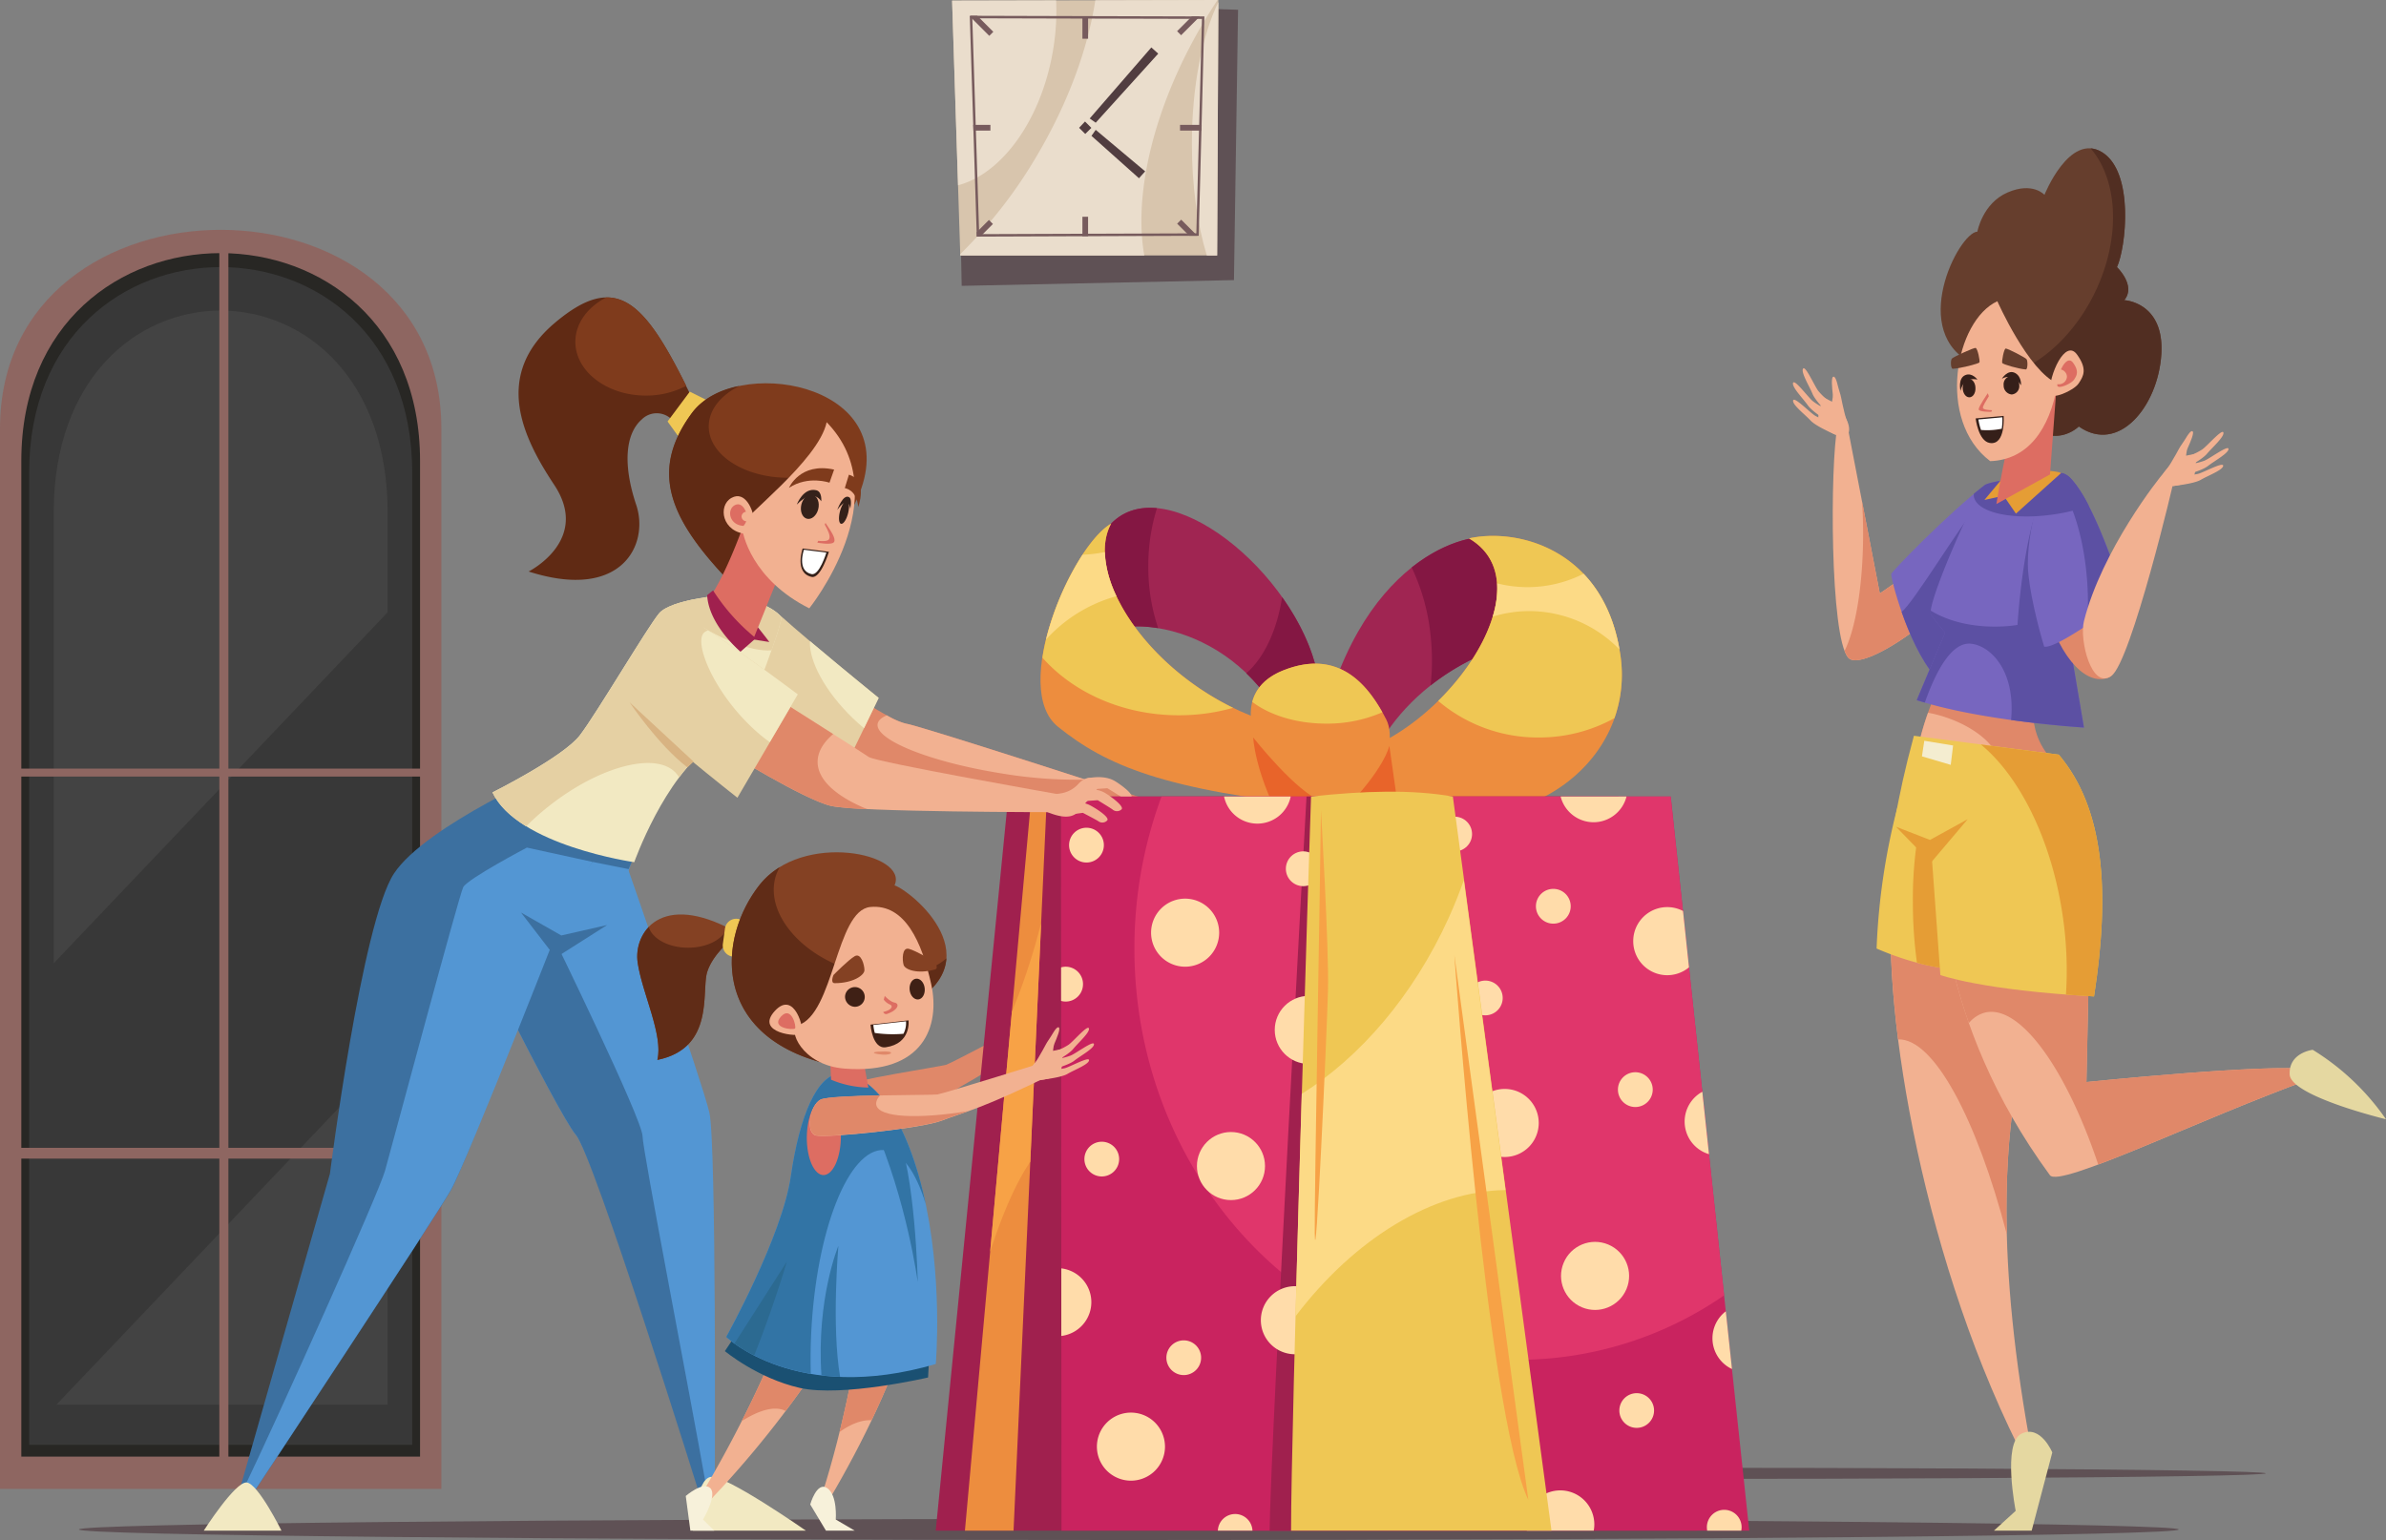 <svg xmlns="http://www.w3.org/2000/svg" viewBox="0 0 798.37 515.43"><rect x="0" y="0" width="798.37" height="515.43" fill="#808080" stroke="none"/><defs><style>.cls-1{isolation:isolate;}.cls-2{fill:#34141e;mix-blend-mode:multiply;opacity:0.43;}.cls-3{fill:#d8c5ad;}.cls-4{fill:#eaddcc;}.cls-5{fill:#775b5d;}.cls-6{fill:#513d40;}.cls-7{fill:#8e6661;}.cls-8{fill:#282724;}.cls-9{fill:#383838;}.cls-10{opacity:0.06;}.cls-11{fill:#f4f3ed;}.cls-12{fill:#e08869;}.cls-13{fill:#663e2d;}.cls-14{fill:#512e22;}.cls-15{fill:#f2b191;}.cls-16{fill:#7766bf;}.cls-17{fill:#5c50a3;}.cls-18{fill:#efc754;}.cls-19{fill:#e59d35;}.cls-20{fill:#dd6d62;}.cls-21{fill:#e5d8a1;}.cls-22{fill:#f4edd0;}.cls-23{fill:#351f19;}.cls-24{fill:#fff;}.cls-25{fill:#602a14;}.cls-26{fill:#7f3b1c;}.cls-27{fill:#a02552;}.cls-28{fill:#841743;}.cls-29{fill:#ed8d3e;}.cls-30{fill:#e5d0a3;}.cls-31{fill:#f2e9c2;}.cls-32{fill:#a0204e;}.cls-33{fill:#f7a246;}.cls-34{fill:#e8642a;}.cls-35{fill:#c9235f;}.cls-36{fill:#e0366b;}.cls-37{fill:#5396d3;}.cls-38{fill:#3c70a0;}.cls-39{mix-blend-mode:overlay;}.cls-40{fill:#ffdcaa;}.cls-41{fill:#fcda86;}.cls-42{fill:#d8b382;}.cls-43{fill:#35211a;}.cls-44{fill:#844123;}.cls-45{fill:#602c17;}.cls-46{fill:#1a5072;}.cls-47{fill:#3274a5;}.cls-48{fill:#f7f1da;}.cls-49{fill:#2c6a91;}.cls-50{fill:#3f2015;}</style></defs><g class="cls-1"><g id="Layer_2" data-name="Layer 2"><g id="Layer_1-2" data-name="Layer 1"><polygon class="cls-2" points="414.25 4.01 414.26 3.27 413.99 3.26 413.99 3.26 371.92 1.99 371.92 1.99 358 1.56 358 1.56 319.88 0.41 321.26 69.38 321.26 69.38 321.78 95.17 321.78 95.17 321.79 95.67 321.79 95.67 321.79 95.67 412.89 93.75 412.91 92.39 414.25 4.01 414.25 4.01"/><polygon class="cls-3" points="407.67 0 318.58 0.21 321.32 85.5 407.25 85.5 407.67 0"/><path class="cls-4" d="M398.81,48.14c0,14.11,1.86,27.08,5,37.36h3.46L407.67.7C402.27,11.76,398.81,28.89,398.81,48.14Z"/><path class="cls-4" d="M320.57,62c14.53-3.74,27.77-21.67,31.75-45A78.71,78.71,0,0,0,353.39.13L318.58.21Z"/><path class="cls-4" d="M402.29,8.18Q404.77,4,407.4,0L366.5.1c-2.48,16-8.91,33.88-19.19,51.4a158.3,158.3,0,0,1-26,33.55l0,.45h61.58C379.26,65.19,385.89,36.16,402.29,8.18Z"/><rect class="cls-5" x="362.18" y="72.55" width="1.9" height="6.51"/><rect class="cls-5" x="362.18" y="5.81" width="1.9" height="7.15"/><polygon class="cls-5" points="331.4 41.8 325.65 41.8 325.71 43.7 331.4 43.7 331.4 41.8"/><polygon class="cls-5" points="394.85 43.7 402.03 43.7 402.08 41.8 394.85 41.8 394.85 43.7"/><polygon class="cls-5" points="331.02 12 332.37 10.65 327.01 5.29 324.92 5.29 324.84 5.29 324.58 5.55 331.02 12"/><polygon class="cls-5" points="393.88 74.86 397.96 78.93 400.64 78.92 395.23 73.52 393.88 74.86"/><polygon class="cls-5" points="395.21 11.79 401.43 5.55 401.37 5.5 398.81 5.49 393.86 10.44 395.21 11.79"/><polygon class="cls-5" points="330.9 73.61 326.8 77.73 326.84 79.19 328.03 79.19 332.24 74.96 330.9 73.61"/><path class="cls-5" d="M326.84,79.19,324.49,5.28h.43L403,5.5,401.1,78.92Zm-1.5-73.07,2.3,72.24,72.66-.26,1.88-71.78Z"/><polygon class="cls-6" points="363.05 40.67 361.07 42.78 363.13 44.83 365.18 42.8 363.05 40.67"/><polygon class="cls-6" points="385.24 15.88 364.62 39.65 366.63 41.07 387.55 17.95 385.24 15.88"/><polygon class="cls-6" points="383.18 57.35 366.63 43.46 365.21 45.47 381.11 59.66 383.18 57.35"/><path class="cls-7" d="M147.68,143.44C147.68,54.75,0,54.75,0,143.44V498.33H147.68Z"/><path class="cls-8" d="M140.55,154.25c0-92.71-133.42-92.71-133.42,0V487.52H140.55Z"/><path class="cls-9" d="M137.93,158.19c0-91.73-128.18-91.73-128.18,0V483.58H137.93Z"/><g class="cls-10"><polygon class="cls-11" points="18.86 470.15 129.71 470.15 129.71 353.62 18.86 470.15"/><path class="cls-11" d="M129.71,204.93V171.62c0-90.23-111.74-90.23-111.74,0V322.41Z"/></g><rect class="cls-7" x="73.59" y="188.59" width="2.66" height="139.98" transform="translate(333.5 183.66) rotate(90)"/><rect class="cls-7" x="73.11" y="315.98" width="3.61" height="139.98" transform="translate(460.89 311.06) rotate(90)"/><rect class="cls-7" x="73.39" y="82.64" width="3.03" height="412.32"/><path class="cls-2" d="M729,511.9c0,2-157.29,3.53-351.32,3.53S26.4,513.85,26.4,511.9s157.29-3.53,351.32-3.53S729,510,729,511.9Z"/><ellipse class="cls-2" cx="559.38" cy="493.12" rx="198.77" ry="1.86"/><path class="cls-12" d="M351.24,343.48c-19.59,15.26-26,17.76-31.61,21.33s-33.81,11.33-37.44,11-3.8-9.74-.93-12,33.57-6.86,35.38-7.44,33-17.12,33-17.12Z"/><path class="cls-13" d="M710.79,100.46c4.08-4.86-2.45-11.06-2.45-11.06,3-6.41,5.9-31.8-5-38.46s-19.25,14.27-19.25,14.27-3.91-4.44-12.33-.8-10.12,13.12-10.12,13.12c-6.27.26-23.61,34.13-1,44.42l15.64,17.38c10.41,12.35,19.31,3.4,19.31,3.4,13.32,9.36,26.53-6.73,27.61-24.19S710.79,100.46,710.79,100.46Z"/><path class="cls-14" d="M710.79,100.46c4.08-4.86-2.45-11.06-2.45-11.06,3-6.41,5.9-31.8-5-38.46a8.38,8.38,0,0,0-3.8-1.28c9.25,10.72,10.22,30.29,1.29,48.52-8.23,16.81-22.53,27.66-35.78,28.68l11.22,12.47c10.41,12.35,19.31,3.4,19.31,3.4,13.32,9.36,26.53-6.73,27.61-24.19S710.79,100.46,710.79,100.46Z"/><path class="cls-15" d="M639.35,191.46,629,198.62l-11-56.89-3.16.84c-2.53,13.06-2.53,70.59,3.58,77.55,3,3.42,15.8-4,23.39-10.12Z"/><path class="cls-12" d="M639.35,191.46,629,198.62l-5.93-30.78c.22,3.45.34,7,.34,10.76,0,17.1-2.52,31.91-6.19,39.21a7.64,7.64,0,0,0,1.24,2.31c3,3.42,15.8-4,23.39-10.12Z"/><path class="cls-16" d="M664.11,162.38c-12.32,9.48-31,28.76-31.29,29.71s5.37,23.39,14.54,34.14l22.44-37.62Z"/><path class="cls-17" d="M662.53,168c-7.27,8.69-21.95,33.33-26.24,36.82,2.53,7.22,6.33,15.89,11.07,21.45l22.44-37.62Z"/><path class="cls-15" d="M618.34,142.14c-1.83-5.52-2.1-9-2.74-10.77s-1.12-5.26-2.06-5.3-.51,3.75-.28,5.9-1.78,7.32-1.54,7.46S618.34,142.14,618.34,142.14Z"/><path class="cls-15" d="M613.69,135.41a22,22,0,0,1-5.17-4.43c-1.16-1.3-4.4-8.81-5.2-7.6s2.09,5.84,3.17,8.46,6.24,7.56,6.24,7.56Z"/><path class="cls-15" d="M612.71,137.52a21.73,21.73,0,0,1-6-3.16c-1.42-1-6.21-7.59-6.73-6.23s3.32,5.22,4.94,7.54,7.73,6,7.73,6Z"/><path class="cls-15" d="M613.83,141.46a21.6,21.6,0,0,1-6.37-2.26c-1.54-.8-7.09-6.6-7.46-5.19s3.92,4.67,5.81,6.72,8.43,4.78,8.43,4.78Z"/><path class="cls-15" d="M608.61,141.25c-.93-2.45,1.61-8.25,1.61-8.25l4.32,2.26c4.52,5.75,5.44,9.61,2.52,11.46C617.06,146.72,609.72,144.17,608.61,141.25Z"/><path class="cls-15" d="M724.22,158.23c3.37-4.73,4.67-8,5.8-9.48s2.63-4.67,3.52-4.44S732.9,148,732,150s-.52,7.51-.79,7.57S724.22,158.23,724.22,158.23Z"/><path class="cls-15" d="M730.6,153.18a22,22,0,0,0,6.19-2.7c1.48-.9,6.78-7.11,7.17-5.72s-3.72,5-5.52,7.14-8.13,5.37-8.13,5.37Z"/><path class="cls-15" d="M730.89,155.48a21.59,21.59,0,0,0,6.59-1.24c1.63-.54,8.11-5.42,8.19-4s-4.68,4-6.9,5.74-9,3.41-9,3.41Z"/><path class="cls-15" d="M728.66,158.9a21.15,21.15,0,0,0,6.67-.27c1.68-.3,8.64-4.2,8.56-2.75s-5.09,3.3-7.47,4.7-9.36,2.07-9.36,2.07Z"/><path class="cls-15" d="M733.63,160.25c1.61-2.07,1-8.35,1-8.35l-4.74.88c-6,4.15-8,7.56-5.8,10.19C724.05,163,731.71,162.7,733.63,160.25Z"/><path class="cls-15" d="M677.16,245.08,648,238.24S636.78,261.57,633.17,300s10.71,124.33,45.17,190.08l1.88-1.95C654.49,352.27,693.14,325.82,693,285.44,692.89,272.86,677.16,245.08,677.16,245.08Z"/><path class="cls-12" d="M671.49,413.08C669.61,340,693.1,317,693,285.44c-.06-12.58-15.79-40.36-15.79-40.36L648,238.24S636.78,261.57,633.17,300c-1.13,12-.5,28.65,1.94,47.88C647,347.43,661.36,374.28,671.49,413.08Z"/><path class="cls-15" d="M685.92,393.34c-38.35-52.26-37.4-100.94-37-111.48s50.89,1.9,50.89,1.9l-1.68,78.39s61.53-6.32,74.17-4.22l.42,3.38C736.5,374.37,689.12,397.69,685.92,393.34Z"/><path class="cls-12" d="M664.27,338.88c11.7-2.71,27.1,18.9,37.81,50.88,17.69-6.62,46.62-19.79,70.66-28.45l-.42-3.38c-12.64-2.1-74.17,4.22-74.17,4.22l1.68-78.39s-50.47-12.44-50.89-1.9c-.28,6.94-.78,30.41,9.86,60.56A10.38,10.38,0,0,1,664.27,338.88Z"/><path class="cls-18" d="M627.92,317.47c16.12,7,27.18,7,27.18,7l-3.79-51.21L635,269.74A222.1,222.1,0,0,0,627.92,317.47Z"/><path class="cls-19" d="M651.31,273.22l-8-1.7a132,132,0,0,0-3.25,30.36,147.3,147.3,0,0,0,1.36,20.31,59.21,59.21,0,0,0,13.65,2.24Z"/><path class="cls-12" d="M680,228.76c-.3-.9-29.5-1.9-29.5-1.9s-6.32,9.69-9.48,27.08l47.73,2.21C676.76,246.35,681.08,231.92,680,228.76Z"/><path class="cls-15" d="M651.7,240.3a43,43,0,0,0-6.56-1.75,95.6,95.6,0,0,0-4.1,15.39l27.61,1.28C668.59,250.11,661.6,243.78,651.7,240.3Z"/><path class="cls-18" d="M700.67,333.49c-37.93-2.11-51.41-7.16-51.41-7.16l-2.85-39.2-12.64-11.38c2.1-11.14,3.44-17.63,6.64-29.5l48.46,6.32C704.05,270.48,706.15,298.09,700.67,333.49Z"/><path class="cls-19" d="M688.87,252.57l-26.06-3.4c13.07,10.78,23.83,32.22,27.47,57.94a125,125,0,0,1,1,25.76q4.43.35,9.4.62C706.15,298.09,704.05,270.48,688.87,252.57Z"/><path class="cls-16" d="M641.35,234.34c22,7.11,55.95,9.17,55.95,9.17l-6.95-41s4.11-31.29,4.42-34.14-5-10.11-5-10.11-22.76,2.21-25.61,4.11-19.91,40.46-18,43.3a61.84,61.84,0,0,0,4.74,6Z"/><path class="cls-17" d="M690.35,202.52s4.11-31.29,4.42-34.14c.14-1.22-6.18-6.82-7.27-8.74-10.07,8.42-12.43,49.52-12.43,49.52s-16.23,3-29.07-4.81a2.29,2.29,0,0,0,.1,1.33,61.84,61.84,0,0,0,4.74,6l-9.49,22.65c.89.29,1.79.56,2.71.83,3.91-11.1,9.2-20.53,15.63-19.69,6.8.89,14.75,9.48,13.23,25.5,13.46,1.87,24.38,2.53,24.38,2.53Z"/><path class="cls-12" d="M700,195.88l-15.8,6.75c5.48,19.17,14.75,27.18,21.7,24C710.83,224.43,700,195.88,700,195.88Z"/><path class="cls-16" d="M693.19,160.48c8.68,9.55,17.71,39.83,17.71,39.83S688.45,217.38,684,216.43c0,0-4.43-14.23-5.38-25.29S683.71,150.05,693.19,160.48Z"/><path class="cls-17" d="M698.35,194.18a97,97,0,0,1,0,15c6.45-4.3,12.53-8.92,12.53-8.92s-9-30.28-17.71-39.83c-2.38-2.62-4.54-2.68-6.43-1.14C692.46,165,697.14,178.24,698.35,194.18Z"/><path class="cls-15" d="M697.3,207.89c6-23.8,25.25-48.09,26.77-49.73,2.52-2.74,3.58.32,3.58,1.27s-14.54,62.06-21.18,66.8S695.72,214.22,697.3,207.89Z"/><path class="cls-17" d="M693.19,160.48a5.8,5.8,0,0,0-3.41-2.13l-.06-.08-.62.06-.18,0c-4,.41-22.28,2.34-24.81,4-1.16.9-2.39,1.88-3.65,2.93a3.46,3.46,0,0,0,0,.85c.82,5.46,13,8.16,27.13,6a61.37,61.37,0,0,0,11.33-2.79A42.68,42.68,0,0,0,693.19,160.48Z"/><path class="cls-19" d="M689.72,158.27l-15.18,13.64-4.11-6L664,167.33l5.54-6.64C677,158.12,684,156.6,689.72,158.27Z"/><path class="cls-20" d="M668,168.7c2.11-13.49,7.17-35.4,7.17-35.4l13-4.43-2.22,29.92Z"/><path class="cls-15" d="M665.93,154.34c-18.13-13.72-11.68-47.08,2.4-53.52,0,0,10.31,23.36,20.15,27.58C685.86,144,678.33,153.92,665.93,154.34Z"/><path class="cls-15" d="M685.84,131.58c-.29-6,5.2-18.4,9.15-12.91,3.52,4.87,2.18,7.2.54,9.66S686,134.16,685.84,131.58Z"/><path class="cls-21" d="M667.17,512.3h12.64l6.9-26.17s-3.9-9.42-10.33-6.28-1.92,25.82-1.92,25.82Z"/><path class="cls-21" d="M773.85,351.36a82.1,82.1,0,0,1,24.52,23.25s-31.88-7.69-32.23-15S773.85,351.36,773.85,351.36Z"/><polygon class="cls-19" points="646.1 288.71 634.4 276.7 645.78 281.12 658.42 274.17 646.1 288.71"/><path class="cls-20" d="M693.68,121.44c-1.34-1.86-3-.18-4.07,2.23a2.57,2.57,0,0,1,2,2.41,2.7,2.7,0,0,1-2.84,2.53,2.58,2.58,0,0,1-.39,0c0,.12,0,.24,0,.35.07,1.49,4.68-.5,5.61-1.89S695.72,124.26,693.68,121.44Z"/><polygon class="cls-22" points="643.09 253.15 643.88 247.93 653.52 249.51 652.73 255.99 643.09 253.15"/><path class="cls-23" d="M665.8,148.26c-3.85-.61-4.74-8.22-4.74-8.22l9.37-.84S671.17,149.1,665.8,148.26Z"/><path class="cls-24" d="M662,140.39a17.13,17.13,0,0,0,.87,3.52c.65.05,1.32.08,2,.08a23.69,23.69,0,0,0,4.92-.5,18.28,18.28,0,0,0,.2-3.82Z"/><path class="cls-20" d="M663.48,136.46c0-.59,1.15-2.48,2-3.85-.2-.6-.35-1-.35-1s-3.06,4.43-3.06,5.37,4.11.85,4.11.85c.22,0,.32-.23.36-.54C665.36,137.26,663.48,137.1,663.48,136.46Z"/><path class="cls-23" d="M675.65,128.94a3,3,0,0,0-2.7-3.1,2.79,2.79,0,0,0-2.52,3.1,3,3,0,0,0,2.7,3.09A2.78,2.78,0,0,0,675.65,128.94Z"/><path class="cls-23" d="M661,129.88c0-1.7-1-3.09-2.21-3.09s-2.1,1.39-2.06,3.09,1,3.1,2.21,3.1S661.07,131.59,661,129.88Z"/><path class="cls-23" d="M669.84,126.75c4-2.18,6.4,2.21,6.4,2.21s.28-2.85-1.9-4.08C671.84,123.46,669.84,126.75,669.84,126.75Z"/><path class="cls-23" d="M656,130.81c1.14-5.13,5.67-3.75,5.67-3.75s-1.75-2.44-4-1.54C655,126.55,656,130.81,656,130.81Z"/><path class="cls-13" d="M677.85,123.65c-2.31-.15-7.67-1.7-7.89-2.16s.54-4.67,1.13-4.82,6.55,3,7,3.53S678.52,123.69,677.85,123.65Z"/><path class="cls-13" d="M653.44,123.43c2.6-.14,8.65-1.69,8.89-2.15s-.6-4.67-1.27-4.82-7.38,3-7.92,3.53S652.68,123.48,653.44,123.43Z"/><path class="cls-25" d="M176.88,191.28c31.15,10,40.45-9.06,36-22.31s-3.72-23.71,1.86-28.59a7.09,7.09,0,0,1,10.23.23l6-8.6c-15.1-30.92-24.4-41.61-45.32-23.95s-10.58,38.55-.24,54.17C197.8,180.82,176.88,191.28,176.88,191.28Z"/><path class="cls-26" d="M229.63,129.13c-9.56-19.18-16.92-29.77-26.8-29.57-6.22,3.24-10.31,8.67-10.31,14.84,0,9.92,10.57,18,23.62,18A28.87,28.87,0,0,0,229.63,129.13Z"/><polygon class="cls-18" points="227.56 146.88 223.37 141.07 230.81 131.08 240.11 135.73 227.56 146.88"/><path class="cls-12" d="M271.72,245.33c16,8.72,21.27,12.2,26.85,13.6s78.81,12.2,78.81,12.2l8.71-2.79s-78.1-25.45-83-26.15-24.06-13.95-24.06-13.95Z"/><path class="cls-15" d="M303.11,242.19a24.51,24.51,0,0,1-6.36-2.77c-1.82.76-2.91,1.73-3.09,2.88-.86,5.33,17.56,12.72,41.14,16.5a152.54,152.54,0,0,0,28.44,2.14C339.78,253.36,306.25,242.64,303.11,242.19Z"/><path class="cls-27" d="M371.8,175.24c-8.71,9.66-8.54,25-8.72,40.1,11.51-11.85,50.56-6.62,67.3,28.59l10.46-18.48C433.51,191.28,389.93,156.42,371.8,175.24Z"/><path class="cls-28" d="M384.23,189.54a64.13,64.13,0,0,1,2.91-19.47c-5.93-.56-11.28,1-15.34,5.17-8.71,9.66-8.54,25-8.72,40.1,4.7-4.84,14-6.82,24.46-5.09A63.61,63.61,0,0,1,384.23,189.54Z"/><path class="cls-28" d="M429,199.86c-1.71,11.2-6.14,20.45-12,25.47a63,63,0,0,1,13.32,18.6l10.47-18.48C439,216.66,434.66,207.82,429,199.86Z"/><path class="cls-29" d="M444.32,270.09c-55.09-5.58-74.27-13.95-90.31-26.85s4.54-60.32,17.79-68c-10.46,19.18,18.83,60.33,62.41,69Z"/><path class="cls-18" d="M394.46,239.4a66.66,66.66,0,0,0,18.13-2.49c-31.07-15.22-49.41-45.88-40.79-61.67-8.61,5-20.28,26.71-23,44.88C359.2,231.83,375.78,239.4,394.46,239.4Z"/><path class="cls-27" d="M526.34,212.54c-42.58.92-67.76,33-68.6,48.29l-19,2c9.1-71.7,48.41-84.12,59.18-83S526.34,212.54,526.34,212.54Z"/><path class="cls-28" d="M478.73,213.22a74.78,74.78,0,0,1-.05,16.2,78.89,78.89,0,0,1,47.66-16.88s-17.64-31.63-28.41-32.73c-4.71-.49-14.87,1.61-25.57,10.12A69,69,0,0,1,478.73,213.22Z"/><path class="cls-28" d="M443.19,239.67a176.6,176.6,0,0,0-4.44,23.15l19-2a21.82,21.82,0,0,1,1.07-5.31C452.87,254.3,447.25,248.39,443.19,239.67Z"/><path class="cls-29" d="M443.28,277.41c-25.81-23-33.13-45.33-13.95-53s28.94,5.58,34.52,16.39-10.11,37.31-10.11,37.31Z"/><path class="cls-18" d="M443.74,242.19a46.08,46.08,0,0,0,18.81-3.8c-5.76-10.23-15.45-21.09-33.22-14-5.77,2.31-9.12,6-10.32,10.53C424.9,239.37,433.79,242.19,443.74,242.19Z"/><path class="cls-29" d="M542.26,219.74c4.81,35.21-32,64.22-77.93,50.28l-29.19-16.67c36.65,7.8,87-55.27,56.39-73.16C508.61,176.47,537.45,184.54,542.26,219.74Z"/><path class="cls-18" d="M491.53,180.19c17.86,10.44,8.16,36.25-10.3,54.4a51.55,51.55,0,0,0,33.64,12.25,52.18,52.18,0,0,0,25.33-6.48,43.87,43.87,0,0,0,2.06-20.62C537.45,184.54,508.61,176.47,491.53,180.19Z"/><path class="cls-30" d="M261,205.93c11,9.88,33,27.66,33,27.66l-12.09,25s-33.82-22-37-25.11S251.27,197.19,261,205.93Z"/><path class="cls-31" d="M271,214.56c-.34,6.67,5.09,16.88,14.37,25.83,1.23,1.19,2.49,2.29,3.75,3.34L294,233.59S281.81,223.69,271,214.56Z"/><polygon class="cls-32" points="313.1 512.29 567.87 512.29 541.59 266.6 337.37 266.6 313.1 512.29"/><polygon class="cls-29" points="322.87 512.29 339.14 512.29 350.29 266.6 345.1 266.6 322.87 512.29"/><path class="cls-33" d="M344.74,388.82l3.64-80a216.81,216.81,0,0,1-9.8,29.84L331.31,419C335.48,406,340.12,395.57,344.74,388.82Z"/><path class="cls-34" d="M449.32,271.48c13.95-14,15.57-21.85,15.57-21.85l3,21.15Z"/><path class="cls-34" d="M419.33,246.84s.47,11.16,9.07,27.43l14-6C433.75,265.2,419.33,246.84,419.33,246.84Z"/><path class="cls-15" d="M363.83,260.5c4.07-.82,7.15-.29,9.13.87s6.74,4.65,5.46,5.58a2.23,2.23,0,0,1-2.9,0c-.59-.47-5-3.14-5-3.14l-5,.35Z"/><polygon class="cls-35" points="355.18 512.29 585.31 512.29 559.04 266.6 355.01 266.6 355.18 512.29"/><path class="cls-36" d="M559,266.6H388.65a146,146,0,0,0-9.07,50.91c0,76,57.45,137.61,128.32,137.61a121.43,121.43,0,0,0,69-21.57Z"/><path class="cls-37" d="M215.94,272.88c-.47,1.86-5.58,18.59-5.58,18.59s24.64,70.67,27,80.9S239.18,496,239.18,496l-4.18,1.4S198.73,386.78,192.69,379.8,150.38,299.38,150.38,298s36.27-40.91,36.27-40.91Z"/><path class="cls-38" d="M215,380.27c0-5.58-30.34-67.64-30.34-67.64l10-24.88,15.69,3.14L215.47,279l-28.82-22S150.38,296.59,150.38,298s36.27,74.85,42.31,81.82S234.3,500.91,234.3,500.91l1.91-3.89C231.11,467.86,215,384.87,215,380.27Z"/><path class="cls-38" d="M83.2,502.08s62.07-93.92,67.65-103.68,38.59-97.63,38.59-97.63l20-27.89-22.78-15.81s-44.17,19.06-54.86,35.33S110.4,392.82,110.4,392.82l-30,105.07Z"/><path class="cls-37" d="M81.18,499l2,3s62.07-93.92,67.65-103.68S190.6,301,190.6,301l7.65-12.53-21.95-4.79S156.43,294.15,155,296.93s-23.71,86.13-26.15,94.85C126.81,399.19,93.27,473.92,81.18,499Z"/><path class="cls-31" d="M164.79,265.2c8.37,17.79,47.43,23.37,47.43,23.37S222.33,260,238,249.51l7.67,1.05s16-40.45,15.69-43.59-13.25-8-16.39-8-20.57,1.75-24.41,6.28-20.92,33.47-26.5,40.8S164.79,265.2,164.79,265.2Z"/><path class="cls-30" d="M236.27,211c-3.83-4.88-5.33-5.84-3.87-10.46-5,1-10,2.54-11.82,4.71-3.83,4.53-20.92,33.47-26.5,40.8s-29.29,19.17-29.29,19.17c2.14,4.55,6.28,8.29,11.26,11.35a84.45,84.45,0,0,1,8-7.07c17.36-13.54,36.4-18.15,42.51-10.3a6.9,6.9,0,0,1,.67,1A46.26,46.26,0,0,1,238,249.51l7.67,1.05s.2-.52.55-1.4C236.92,244.94,246,223.41,236.27,211Z"/><path class="cls-15" d="M257.89,232.43c6.63,4.18,30.34,19.18,32.78,20.92s63.81,12.55,63.81,12.55l-1.74,5.93s-65.56,0-74.62-2.09-34.87-18.13-34.87-18.13Z"/><path class="cls-12" d="M273.58,255c0-3.31,1.86-6.45,5.2-9.31-7.77-4.95-17.11-10.86-20.89-13.24l-14.64,19.18s25.8,16,34.87,18.13a92.78,92.78,0,0,0,12.05,1.06C279.86,266.6,273.58,261.06,273.58,255Z"/><path class="cls-30" d="M235.58,210.11c10.67,6.77,31.38,22.32,31.38,22.32L246.74,267s-32.78-25.8-35.57-30.69S217.45,198.61,235.58,210.11Z"/><path class="cls-31" d="M237,211a3,3,0,0,0-1.59.92c-3.29,3.86,4.36,21.58,18.64,33.73,1.17,1,2.34,1.89,3.52,2.75l9.38-16S248,218.19,237,211Z"/><path class="cls-26" d="M243.13,193.61c-19.06-20.23-25.8-36-11.62-55.33s68.92-10.46,56.72,25.11C278.53,191.64,243.13,193.61,243.13,193.61Z"/><path class="cls-25" d="M263.65,159.9c-14.64,0-26.5-7.69-26.5-17.17,0-5.53,4-10.44,10.32-13.58-6.45,1.22-12.32,4.18-16,9.13-14.18,19.3-7.44,35.1,11.62,55.33,0,0,20.56-11.31,35.17-36.58A37.26,37.26,0,0,1,263.65,159.9Z"/><path class="cls-30" d="M245,199c-2.42,0-13.32,1-20,3.59q2.1,1.77,4.42,3.48c10.76,7.84,21.84,12.09,28.74,11.6,1.94-5.48,3.28-9.71,3.18-10.65C261,203.84,248.13,199,245,199Z"/><path class="cls-32" d="M248.25,204.19c2.9,2.2,9.18,10.69,9.18,10.69l-7-1.11Z"/><path class="cls-20" d="M237.55,199.88c6.28-9.06,12.56-27.89,12.56-27.89l15.34,8.6L252,214.06A57.12,57.12,0,0,1,237.55,199.88Z"/><path class="cls-15" d="M270.79,203.6c-19.06-9.53-22.54-24.87-22.54-27.66s25.57-21.62,28.36-34.63C300.87,166.27,270.79,203.6,270.79,203.6Z"/><path class="cls-15" d="M250.11,178.73c-8.6-.46-10-9.53-5.35-12.09s7.21,4.19,7.44,6.74S250.11,178.73,250.11,178.73Z"/><path class="cls-32" d="M424.81,512.3H512L484.63,266.6H437.17S425.3,479.45,424.81,512.3Z"/><g class="cls-39"><path class="cls-40" d="M378.42,472.79a11.39,11.39,0,1,0,11.39,11.39A11.39,11.39,0,0,0,378.42,472.79Z"/><path class="cls-40" d="M522.08,498.82a11.39,11.39,0,0,0-11.39,11.39,11.13,11.13,0,0,0,.2,2.09h22.38a11.13,11.13,0,0,0,.2-2.09A11.39,11.39,0,0,0,522.08,498.82Z"/><path class="cls-40" d="M396.55,323.55a11.39,11.39,0,1,0-11.39-11.39A11.39,11.39,0,0,0,396.55,323.55Z"/><path class="cls-40" d="M420.73,275.66a11.38,11.38,0,0,0,11.15-9.06h-22.3A11.37,11.37,0,0,0,420.73,275.66Z"/><path class="cls-40" d="M365.17,435.83a11.38,11.38,0,0,0-10.05-11.31v22.61A11.39,11.39,0,0,0,365.17,435.83Z"/><circle class="cls-40" cx="437.93" cy="344.7" r="11.39"/><path class="cls-40" d="M563.69,375.39a11.38,11.38,0,0,0,8.15,10.91l-2.23-20.9A11.38,11.38,0,0,0,563.69,375.39Z"/><path class="cls-40" d="M546.49,315a11.38,11.38,0,0,0,18.66,8.76l-2-18.86A11.38,11.38,0,0,0,546.49,315Z"/><path class="cls-40" d="M533.24,275.2a11.39,11.39,0,0,0,11-8.6H522.2A11.39,11.39,0,0,0,533.24,275.2Z"/><circle class="cls-40" cx="411.89" cy="390.27" r="11.39"/><circle class="cls-40" cx="533.7" cy="426.99" r="11.39" transform="translate(-65.98 754.93) rotate(-67.33)"/><path class="cls-40" d="M503.48,364.46a11.39,11.39,0,1,0,11.39,11.39A11.39,11.39,0,0,0,503.48,364.46Z"/><path class="cls-40" d="M433.28,430.48a11.39,11.39,0,1,0,11.39,11.39A11.39,11.39,0,0,0,433.28,430.48Z"/><path class="cls-40" d="M573,447.91a11.36,11.36,0,0,0,6.54,10.3l-2.07-19.33A11.34,11.34,0,0,0,573,447.91Z"/><path class="cls-40" d="M396.09,448.61a5.81,5.81,0,1,0,5.81,5.81A5.81,5.81,0,0,0,396.09,448.61Z"/><path class="cls-40" d="M576.94,505.33a5.81,5.81,0,0,0-5.81,5.81,6.34,6.34,0,0,0,.11,1.16h11.39a5.57,5.57,0,0,0,.12-1.16A5.81,5.81,0,0,0,576.94,505.33Z"/><path class="cls-40" d="M369.36,282.87a5.82,5.82,0,1,0-5.82,5.81A5.82,5.82,0,0,0,369.36,282.87Z"/><path class="cls-40" d="M413.29,506.73a5.8,5.8,0,0,0-5.79,5.57h11.58A5.8,5.8,0,0,0,413.29,506.73Z"/><circle class="cls-40" cx="547.65" cy="472.09" r="5.81"/><path class="cls-40" d="M547.18,370.51a5.82,5.82,0,1,0-5.81-5.81A5.82,5.82,0,0,0,547.18,370.51Z"/><path class="cls-40" d="M374.47,387.94a5.81,5.81,0,1,0-5.81,5.81A5.81,5.81,0,0,0,374.47,387.94Z"/><path class="cls-40" d="M525.57,303.33a5.82,5.82,0,1,0-5.82,5.81A5.82,5.82,0,0,0,525.57,303.33Z"/><path class="cls-40" d="M362.38,329.36a5.81,5.81,0,0,0-5.81-5.81,5.48,5.48,0,0,0-1.52.23V335a5.74,5.74,0,0,0,1.51.22A5.81,5.81,0,0,0,362.38,329.36Z"/><path class="cls-40" d="M436.07,296.59a5.82,5.82,0,1,0-5.81-5.82A5.82,5.82,0,0,0,436.07,296.59Z"/><path class="cls-40" d="M497,339.82a5.81,5.81,0,1,0-5.81-5.81A5.81,5.81,0,0,0,497,339.82Z"/><circle class="cls-40" cx="486.75" cy="279.15" r="5.81"/></g><path class="cls-18" d="M432,512.3h87.14l-33-245.7c-13.75-2.43-30-1.91-47.46,0C438.06,283.47,431.93,479.45,432,512.3Z"/><path class="cls-41" d="M503.76,398.31,489.81,294.58c-1.5,4.24-3.18,8.48-5.1,12.69-11.9,26.17-29.77,46.68-49.14,58.84-.73,24.83-1.48,51-2.1,74.48C453.35,414.37,479.6,398.54,503.76,398.31Z"/><path class="cls-33" d="M511.39,502C497.44,473,486.63,319.6,486.63,319.6Z"/><path class="cls-33" d="M442,271.13c-.1,14.05-2.23,130.12-2.08,141.55.23,17.21,4-65.33,4.43-81.14C444.74,318.16,442,271.13,442,271.13Z"/><path class="cls-41" d="M499.47,206.39a41.5,41.5,0,0,1,12.26-1.86,42.12,42.12,0,0,1,30.15,12.85c-1.94-11.16-6.37-19.44-12-25.36a41.46,41.46,0,0,1-28.91,3.23A31,31,0,0,1,499.47,206.39Z"/><path class="cls-41" d="M373.57,199.54a37.23,37.23,0,0,1-3.88-14.77,47.2,47.2,0,0,1-7.47.89A95.79,95.79,0,0,0,350,214.06,49.41,49.41,0,0,1,373.57,199.54Z"/><path class="cls-15" d="M349.71,271.48c8.26,3.6,10.46,1.16,12-.93a28,28,0,0,1,3.84-4.07c.7-.69,2.91-4.3,1.51-5.34s-3.73-1.48-6.28,1.28c-2.78,3-6,3.25-8.36,3.37S349.71,271.48,349.71,271.48Z"/><path class="cls-15" d="M355.44,269.18c4-1.07,7.11-.75,9.16.28s7,4.19,5.82,5.2a2.23,2.23,0,0,1-2.9.2c-.61-.43-5.19-2.81-5.19-2.81l-5,.68Z"/><path class="cls-15" d="M360.61,264.51c4.07-.82,7.15-.29,9.12.87s6.74,4.65,5.47,5.58a2.24,2.24,0,0,1-2.91,0c-.58-.47-5-3.14-5-3.14l-5,.35Z"/><path class="cls-32" d="M236.62,199.19c.53,10.05,11.16,18.94,11.16,18.94l5.14-4.53a66.16,66.16,0,0,1-14.32-16Z"/><path class="cls-42" d="M230,256.84c-9.94-7.67-19.35-21.8-19.35-21.8l21.44,19.88Z"/><polygon class="cls-38" points="185.95 320.53 174.33 305.42 187.81 313.09 203.15 309.6 185.95 320.53"/><path class="cls-31" d="M94.18,512.3h-26s10.57-16.55,14.39-16.12S94.18,512.3,94.18,512.3Z"/><path class="cls-31" d="M231.85,512.3h37.81s-26.51-18.5-31.72-18S231.85,512.3,231.85,512.3Z"/><path class="cls-20" d="M248.13,172.86a1.65,1.65,0,0,1,1.46-1.57c-.63-1.56-1.91-3.21-3.79-2.17-2.65,1.46-1.86,6.63,3,6.89a6.85,6.85,0,0,0,.91-1.54A1.67,1.67,0,0,1,248.13,172.86Z"/><path class="cls-43" d="M271.57,193.09c-5.87-1.31-3-9.51-3-9.51l8.79,1.11S274.65,193.79,271.57,193.09Z"/><path class="cls-24" d="M271.53,192.15C266.51,191,269,184,269,184l7.51.94S274.16,192.74,271.53,192.15Z"/><path class="cls-20" d="M276.2,175l-.23.57c1.18,2.13,2,3.89,1.45,4.87-.41.77-2.22.74-3.67.57l-.25.62s4.88.93,5.58-.23S278.06,177.77,276.2,175Z"/><path class="cls-43" d="M273.93,169.62c.24-2.24-.89-4.05-2.53-4.05s-3.15,1.81-3.39,4.05.89,4.06,2.52,4.06S273.69,171.86,273.93,169.62Z"/><path class="cls-43" d="M283.84,171.51c.48-2.11.22-3.82-.57-3.82s-1.83,1.71-2.3,3.82-.23,3.82.57,3.82S283.37,173.62,283.84,171.51Z"/><path class="cls-43" d="M266.61,168.88c5.65-5.78,8.18-1.09,8.18-1.09s.38-3.22-1.65-3.71C268.77,163.05,266.61,168.88,266.61,168.88Z"/><path class="cls-43" d="M280.15,170.68c3.73-5.27,4.37-.44,4.37-.44s.65-3.16-.33-3.79C282.09,165.09,280.15,170.68,280.15,170.68Z"/><path class="cls-26" d="M264,163.27c6.47-4.23,13.55-1.72,13.55-1.72l1.55-4.38C267.64,154.63,264,163.27,264,163.27Z"/><path class="cls-26" d="M287.15,169.67c-.44-5.83-4.48-6.3-4.48-6.3l1.38-4.49C290.58,160.79,287.15,169.67,287.15,169.67Z"/><path class="cls-44" d="M245.59,311.59l-.22,2.41s-6.79,5-8.76,11.39,2.63,25.41-16.65,29.35c2-8.32-5-22.12-6.57-32.42S221.28,298.23,245.59,311.59Z"/><path class="cls-45" d="M217.08,310.24c1.15,3.95,6.6,6.95,13.15,6.95s11.85-2.91,13.11-6.78c.73.37,1.48.76,2.25,1.18l-.22,2.41s-6.79,5-8.76,11.39,2.63,25.41-16.65,29.35c2-8.32-5-22.12-6.57-32.42A14.56,14.56,0,0,1,217.08,310.24Z"/><path class="cls-18" d="M246.34,307.5h0a3.79,3.79,0,0,1,3.76,4.32l-.7,5.11a3.79,3.79,0,0,1-3.76,3.27h0a3.79,3.79,0,0,1-3.76-4.31l.7-5.11A3.8,3.8,0,0,1,246.34,307.5Z"/><path class="cls-44" d="M254.2,296.11c14.24-18,49.94-10.51,45.12.22,5.48,1.75,34.61,25.41,2.63,41.4l-25.84,18.18C238.21,346.27,240,314.07,254.2,296.11Z"/><path class="cls-45" d="M254.2,296.11a25.43,25.43,0,0,1,6.68-5.85,15.8,15.8,0,0,0-1.17,2.58c-3.91,11.56,6.74,25.62,23.79,31.4,13,4.41,26,2.71,33.17-3.48-.41,5.79-4.34,11.78-14.72,17l-25.84,18.18C238.21,346.27,240,314.07,254.2,296.11Z"/><path class="cls-15" d="M289.61,432.13l14.46,12.27c-6.95,21.56-17.37,42.21-28.62,60.89L273.84,504C281.17,481.79,286.32,457.76,289.61,432.13Z"/><path class="cls-12" d="M280.91,479.3a416.66,416.66,0,0,0,8.7-47.17l14.46,12.27a252.2,252.2,0,0,1-12.42,30.94C288.38,475.17,284.61,476.61,280.91,479.3Z"/><path class="cls-15" d="M266.74,433.18l13.13,14.27a338.33,338.33,0,0,1-44.52,57L234,501.34A407.48,407.48,0,0,0,266.74,433.18Z"/><path class="cls-12" d="M248.17,475.65a411.18,411.18,0,0,0,18.57-42.47l13.13,14.27c-5.4,8.8-11.12,17.07-17,24.8C259.48,470.43,254.17,471.83,248.17,475.65Z"/><path class="cls-46" d="M248.13,443.85,311,452.52l-.46,8.52s-28.75,6.69-42.89,3.49-25.1-12.32-25.1-12.32Z"/><path class="cls-37" d="M313.12,456.52C266.4,470.24,243,447.46,243,447.46s18.69-33.58,21.61-53.73,8.77-34.46,16.94-34.46,20.15,10.51,27.16,39.13S313.12,456.52,313.12,456.52Z"/><path class="cls-47" d="M300,378.64c6.28,14,7.09,50.5,7.09,50.5s-3.65-27.38-14.8-52.73Z"/><path class="cls-47" d="M274.86,460.34c-1.71-25.76,5.67-43.37,5.67-43.37s-2.34,27,.58,43.86C278.94,460.75,276.85,460.58,274.86,460.34Z"/><path class="cls-47" d="M295.78,384.9c-11.83-.56-22.74,27-24.36,61.59-.21,4.57-.25,9-.13,13.33C252.46,456.63,243,447.46,243,447.46s18.69-33.58,21.61-53.73,8.77-34.46,16.94-34.46,20.15,10.51,27.16,39.13c.38,1.54.72,3.09,1.05,4.63C306.44,392.06,301.53,385.17,295.78,384.9Z"/><path class="cls-20" d="M290.56,364l-3.5-19.27-9.86-3.07.88,19.71A33.66,33.66,0,0,0,290.56,364Z"/><path class="cls-15" d="M259.24,338.38c6.68-7.32,10.08,6.58,9,7.67S252.45,345.83,259.24,338.38Z"/><path class="cls-15" d="M282.68,357.66c26.3,2,32-14.24,28.91-28.26s-8.76-26.94-20.37-25.84-12.05,35.92-24.31,39.64C263.55,344.22,268,356.56,282.68,357.66Z"/><path class="cls-48" d="M286,512.3h-9.63l-5.26-8.77s2.19-7.88,5.69-5.47,2.85,10.51,2.85,10.51Z"/><path class="cls-48" d="M239,512.3h-8l-1.54-11.61s5.75-5,8.2-2.63-2.43,10.51-2.43,10.51Z"/><path class="cls-20" d="M270.42,375.83c1.25-6.52,4.6-9.68,7.49-7.06s4.23,10,3,16.54-4.59,9.68-7.48,7.06S269.18,382.35,270.42,375.83Z"/><path class="cls-15" d="M353.13,359c-23.94,12-31.25,13.44-38,16.07s-38.26,5.84-42.06,5-2-10.22,1.46-12,37.09-1.46,39.14-1.76,38.55-11.68,38.55-11.68Z"/><path class="cls-12" d="M274.57,368c1.74-.87,10.89-1.24,19.92-1.42-1.05,1.21-1.5,2.33-1.26,3.32,1,4.11,13.69,4.71,30.66,2-3.57,1.29-6.19,2.11-8.72,3.11-6.72,2.62-38.26,5.84-42.06,5S271.07,369.78,274.57,368Z"/><path class="cls-49" d="M263.29,422.25s-4.22,14.53-10.92,31.41a50.63,50.63,0,0,1-6.61-4Z"/><path class="cls-15" d="M345.34,357.24c3.21-4.56,4.42-7.67,5.5-9.12s2.48-4.5,3.35-4.29-.57,3.58-1.38,5.49-.39,7.2-.65,7.26S345.34,357.24,345.34,357.24Z"/><path class="cls-15" d="M351.47,352.35a20.9,20.9,0,0,0,6-2.63c1.43-.87,6.47-6.86,6.88-5.53s-3.54,4.78-5.25,6.89-7.82,5.2-7.82,5.2Z"/><path class="cls-15" d="M351.78,354.56a20.52,20.52,0,0,0,6.38-1.24c1.57-.53,7.79-5.25,7.89-3.85s-4.48,3.87-6.61,5.55-8.74,3.32-8.74,3.32Z"/><path class="cls-15" d="M349.67,357.86a20.75,20.75,0,0,0,6.47-.31c1.62-.3,8.32-4.09,8.26-2.7s-4.88,3.2-7.18,4.56-9,2-9,2Z"/><path class="cls-15" d="M354.51,359.12c1.54-2,.81-8,.81-8l-4.59.88c-5.73,4-7.64,7.3-5.48,9.81C345.25,361.79,352.69,361.48,354.51,359.12Z"/><path class="cls-20" d="M261.31,340.24c3.5-3.84,5.27,3.44,4.7,4S257.75,344.14,261.31,340.24Z"/><path class="cls-50" d="M296.4,350.51c8.6-1.25,7.6-9,7.6-9l-12.73,1.43S291.88,351.17,296.4,350.51Z"/><path class="cls-24" d="M302.3,346c-1.15.09-2.35.15-3.59.15a42.1,42.1,0,0,1-6-.43,16,16,0,0,1-.49-2.67l10.94-1.22A7.78,7.78,0,0,1,302.3,346Z"/><path class="cls-50" d="M282.76,333.47a3.3,3.3,0,1,1,3.29,3.5A3.4,3.4,0,0,1,282.76,333.47Z"/><path class="cls-50" d="M304.37,331.3c-.2-1.92.76-3.6,2.16-3.74s2.68,1.29,2.88,3.21-.76,3.6-2.15,3.74S304.57,333.22,304.37,331.3Z"/><path class="cls-20" d="M297.63,336.14a5.07,5.07,0,0,1-1.9-1.54c.16-.75.31-1.28.31-1.28s1.73,1.92,3.25,2.23c2,.41,1,2.61-2.34,3.75a1,1,0,0,1-1.41-.62C298.15,338.17,299.18,336.7,297.63,336.14Z"/><path class="cls-44" d="M279.31,329.06c6.11,0,9.94-2.64,9.94-4.36s-1.12-5.88-3.25-4.67-7.1,6.29-7.1,6.29S277.69,329.06,279.31,329.06Z"/><path class="cls-44" d="M312.86,324.47c-5.73,1.63-10.05.11-10.52-1.55s-.55-5.95,1.78-5.35,8.37,4.16,8.37,4.16S314.38,324,312.86,324.47Z"/><path class="cls-12" d="M293.84,352.81c4.28.74,6-.91,2.28-.91S291.17,352.35,293.84,352.81Z"/></g></g></g></svg>